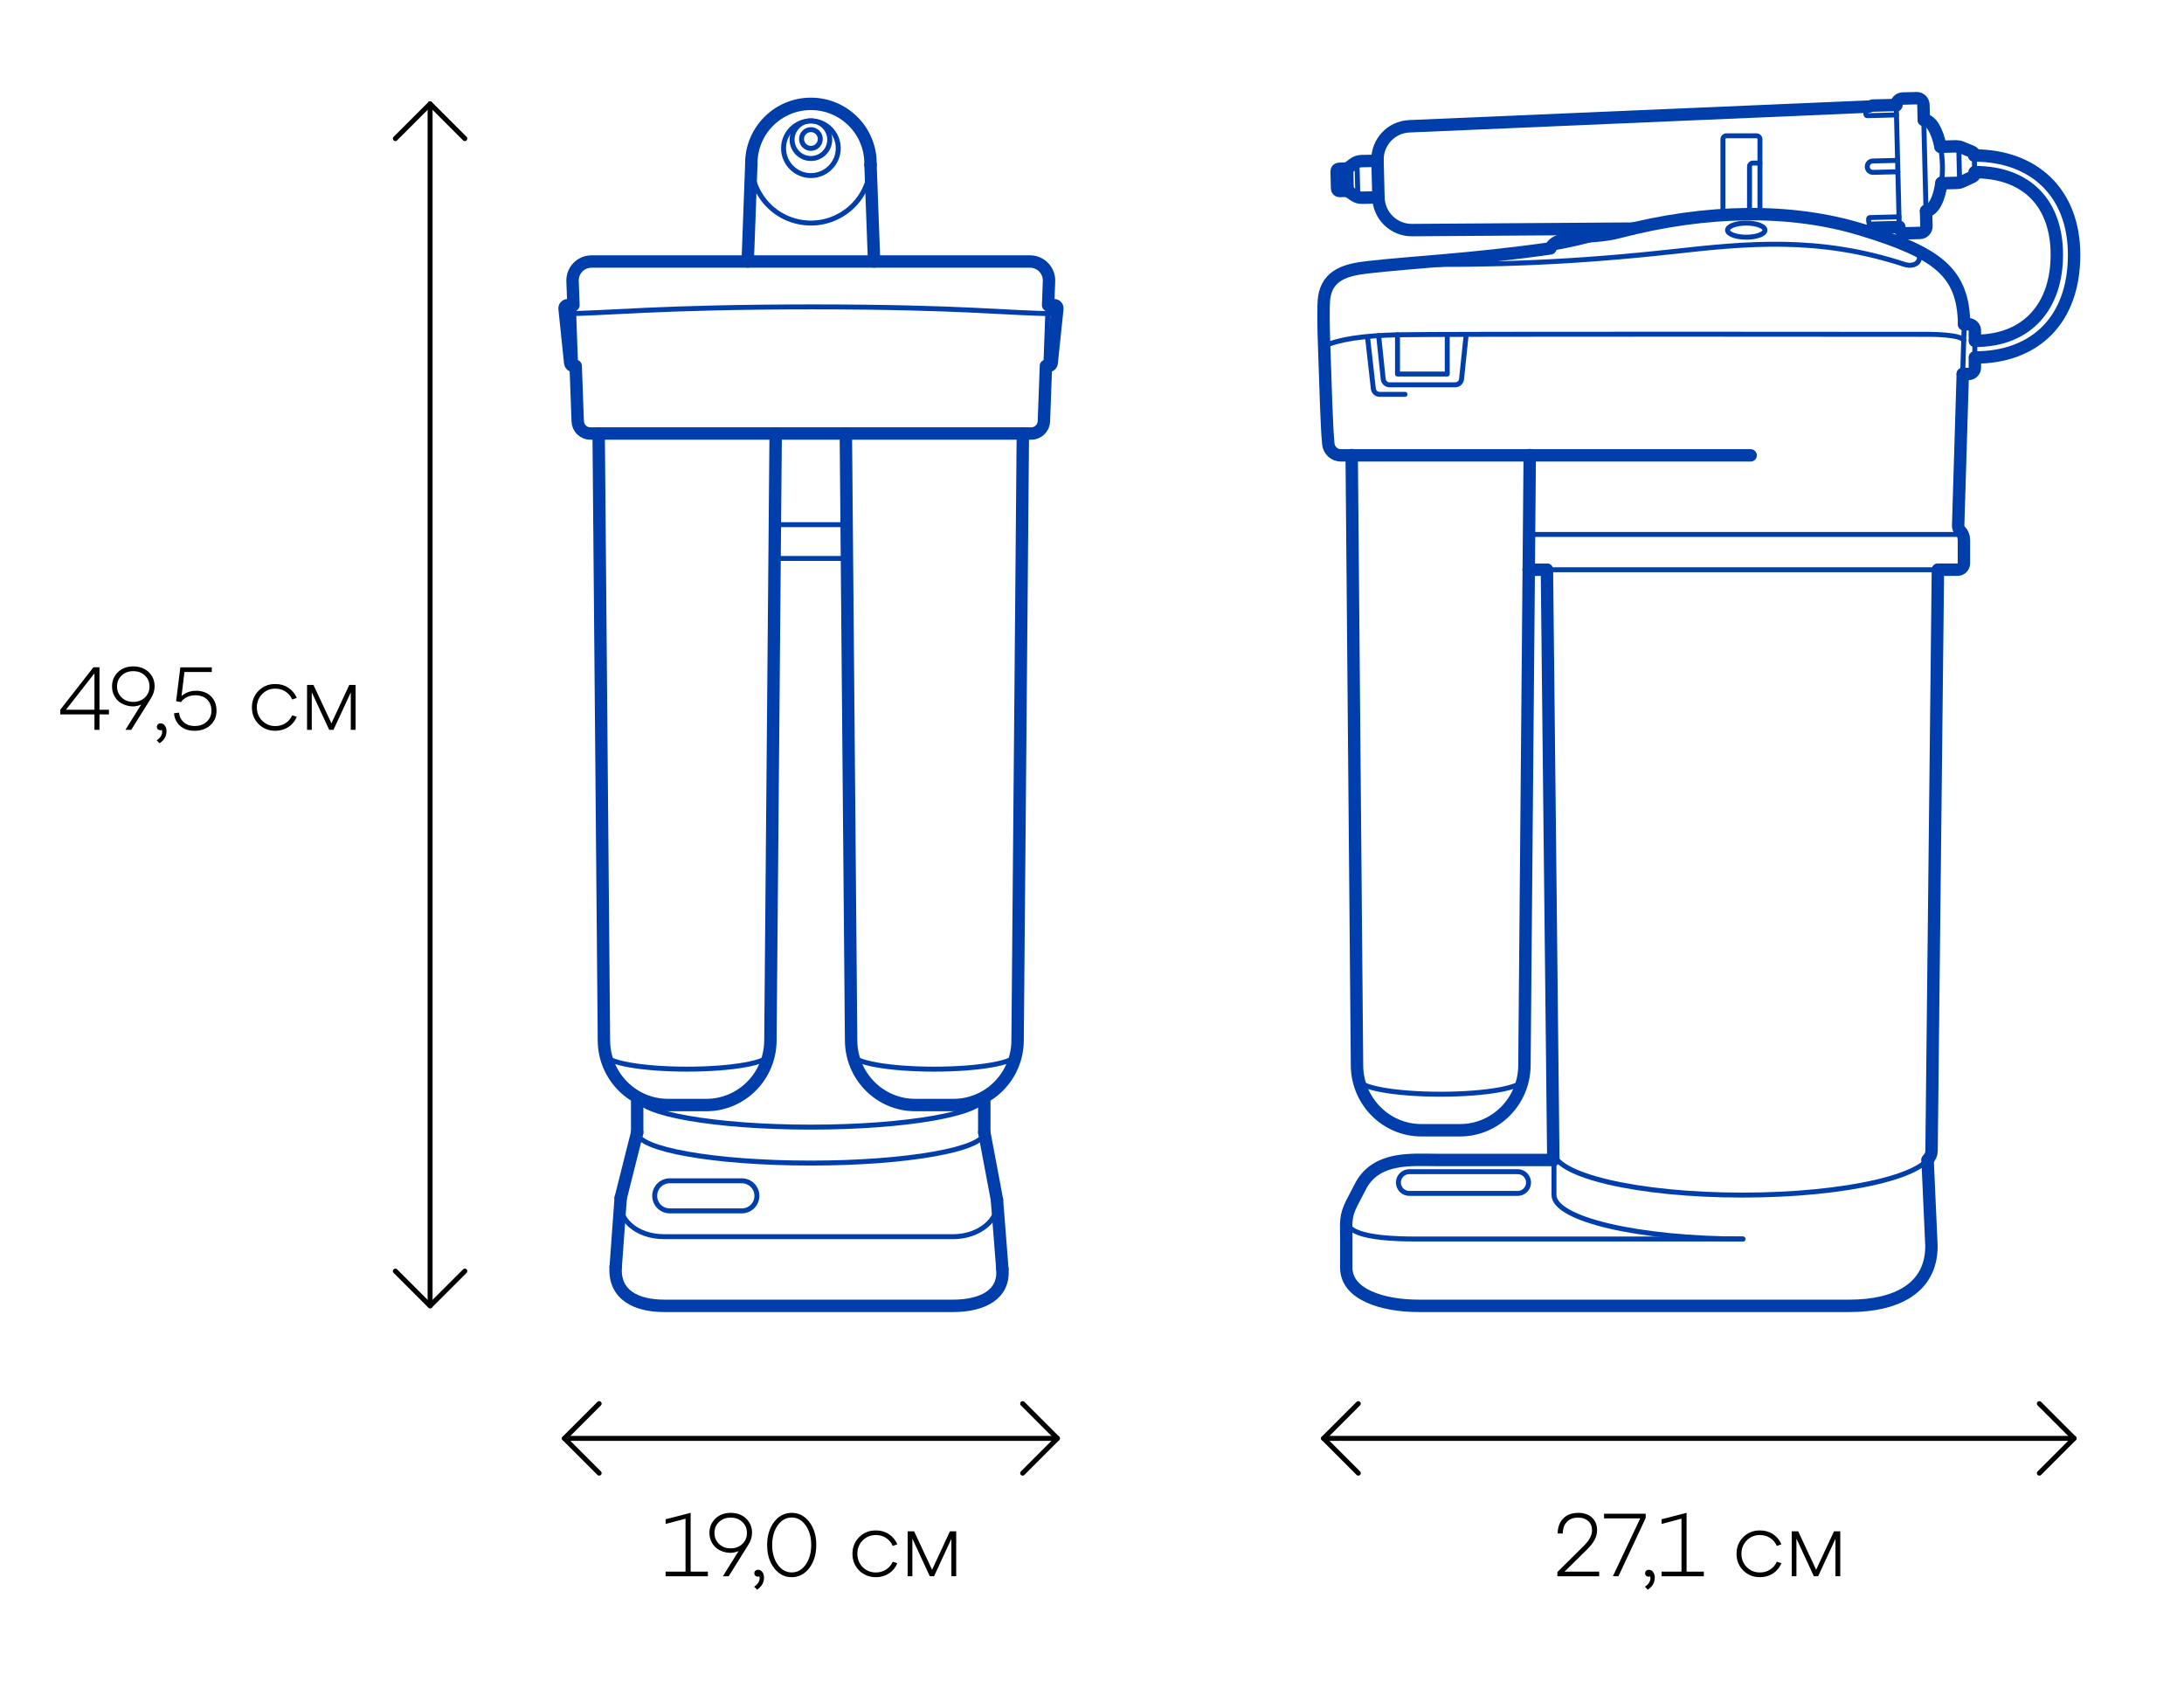 <?xml version="1.0" encoding="UTF-8"?><svg id="DWM_OSMO" xmlns="http://www.w3.org/2000/svg" viewBox="0 0 440 340"><defs><style>.cls-1{stroke-width:0px;}.cls-2{stroke:#000;}.cls-2,.cls-3,.cls-4{fill:none;stroke-linecap:round;stroke-linejoin:round;}.cls-3{stroke-width:2.5px;}.cls-3,.cls-4{stroke:#003eab;}</style></defs><path class="cls-4" d="m388.34,233.66l.78,17.33c0,8.7-7.36,12.06-16.5,12.06h-86.79c-7.22,0-14.6-2.24-14.6-7.69v-6.33c0-2.64-.27-3.94,1.1-6.66l1.97-3.78c3.28-5.65,10.25-4.93,15.08-4.93h23.56"/><path class="cls-4" d="m311.65,115.41l1.28,116.43c0,4.92,17.06,8.9,38.1,8.9s38.1-3.98,38.1-8.9l1.28-117.07"/><path class="cls-3" d="m388.34,233.66l.78,17.33c0,8.7-7.36,12.06-16.5,12.06h-86.79c-7.22,0-14.6-2.24-14.6-7.69v-6.33c0-2.64-.27-3.94,1.1-6.66l1.97-3.78c3.28-5.65,10.25-4.93,15.08-4.93h23.56"/><path class="cls-3" d="m388.35,233.66c.52-.59.79-1.19.79-1.81l1.28-117.07"/><line class="cls-3" x1="311.65" y1="114.77" x2="312.94" y2="233.66"/><path class="cls-4" d="m351.17,249.59c-21.04,0-38.1-3.98-38.1-8.9v-8.13"/><path class="cls-4" d="m271.37,245.05c-.78,2.81,2.75,4.54,13.97,4.54h65.7"/><path class="cls-4" d="m306.8,217.46c0,1.63-7.39,2.96-16.58,2.96s-16.51-1.32-16.51-2.96"/><path class="cls-3" d="m308.19,91.67l-1.07,122.98c-.06,7.22-5.86,13.03-12.98,13.03h-7.77c-7.13,0-12.92-5.82-12.98-13.03l-1.07-122.98"/><path class="cls-4" d="m352.69,91.73h-82.53c-1.31,0-2.42-.99-2.55-2.3-.36-3.58-.55-11.84-.84-19.72-.12-3.24-.22-8.18,0-9.73.67-4.69,4.53-5.65,8.76-6.14,8.66-1.01,20.48-1.49,36.81-3.8,1.45-3.07,8.15-1.81,13.57-3.23,18.25-4.79,35.13-4.81,49.09-.56,16.69,5.07,21.28,9.28,20.64,21.67l-1.16,37.98c-.01.38.14.75.41,1.02h0c.48.48.75,1.13.75,1.81v4.76c0,.71-.57,1.28-1.28,1.28h-86.4"/><line class="cls-3" x1="311.65" y1="114.77" x2="307.97" y2="114.77"/><path class="cls-3" d="m395.43,75.34l-.93,30.55c-.01.38.14.75.41,1.02h0c.48.48.75,1.13.75,1.81v4.76c0,.71-.57,1.28-1.28,1.28h-3.95"/><path class="cls-3" d="m352.69,91.73h-82.53c-1.31,0-2.42-.99-2.55-2.3-.36-3.58-.55-11.84-.84-19.72-.12-3.24-.22-8.18,0-9.73.67-4.69,4.53-5.65,8.76-6.14,8.66-1.01,20.48-1.49,36.81-3.8,1.45-3.07,8.15-1.81,13.57-3.23,18.25-4.79,35.13-4.81,49.09-.56,15.47,4.7,20.55,8.66,20.7,19.08"/><line class="cls-4" x1="308.19" y1="107.66" x2="395.42" y2="107.66"/><path class="cls-4" d="m266.78,69.71c2.98-1.37,7.84-2.09,14.77-2.27,8.12-.2,107.26-.09,107.26-.09,0,0,6.3,0,6.81,1.22"/><polyline class="cls-4" points="291.57 67.44 291.57 75.35 281.55 75.35 281.55 67.44"/><path class="cls-4" d="m295.38,67.44l-.93,8.93c-.07.65-.62,1.15-1.28,1.15h-13.22c-.66,0-1.21-.5-1.28-1.15l-.92-8.77"/><path class="cls-4" d="m395.68,75.34h.9c.71,0,1.28-.57,1.28-1.28v-7.45c0-.71-.57-1.28-1.28-1.28h-.9"/><path class="cls-3" d="m397.87,72v2.05c0,.71-.57,1.28-1.28,1.28h-1.16"/><path class="cls-3" d="m395.71,65.32h.88c.71,0,1.28.57,1.28,1.28v2.05"/><path class="cls-4" d="m275.53,68.09l1.15,10.21c.07.65.62,1.14,1.27,1.14h5.11"/><path class="cls-4" d="m305.76,240.4h-21.84c-1.21,0-2.19-.98-2.19-2.19h0c0-1.21.98-2.19,2.19-2.19h21.84c1.21,0,2.19.98,2.19,2.19h0c0,1.21-.98,2.19-2.19,2.19Z"/><path class="cls-4" d="m355.58,46.36c0,.79-1.69,1.42-3.77,1.42s-3.77-.64-3.77-1.42,1.69-1.42,3.77-1.42,3.77.64,3.77,1.42Z"/><path class="cls-4" d="m281.55,53.24c19.4.2,35.04-.3,55.76-2.59,14.47-1.6,28.99-3.1,46.3,2.59,2.93.96,4.48-1.78,1.43-3.37"/><path class="cls-4" d="m312.35,50.04c6.18-1,10.13-2.37,12.89-3.07"/><path class="cls-4" d="m269.83,34.01h1.62v4.47h-1.62c-.28,0-.5-.22-.5-.5v-3.47c0-.28.22-.5.5-.5Z" transform="translate(-.82 6.74) rotate(-1.43)"/><path class="cls-4" d="m277.54,32.38l-3.29.08c-.56.01-1.1.2-1.55.54l-1.3.98.11,4.47,1.35.92c.46.32,1.01.48,1.57.46l3.29-.08"/><path class="cls-4" d="m390.94,29.56l3.12-.08c.37,0,.74.06,1.08.2l2.18.89c.25.1.41.34.42.6l.09,3.81c0,.27-.15.51-.39.62l-2.13.99c-.33.16-.7.24-1.07.25l-3.12.08"/><path class="cls-4" d="m328.93,46.05l-44.47.3c-3.65.02-6.65-2.88-6.75-6.54l-.19-7.51c-.09-3.65,2.76-6.71,6.41-6.86l92.61-3.97"/><path class="cls-3" d="m269.83,34.01h1.62v4.47h-1.62c-.28,0-.5-.22-.5-.5v-3.47c0-.28.22-.5.5-.5Z" transform="translate(-.82 6.74) rotate(-1.43)"/><path class="cls-3" d="m271.51,38.45l1.35.92c.46.32,1.01.48,1.57.46l3.29-.08"/><path class="cls-3" d="m277.54,32.38l-3.29.08c-.56.01-1.1.2-1.55.54l-1.3.98"/><path class="cls-3" d="m328.93,46.05l-44.47.3c-3.65.02-6.65-2.88-6.75-6.54l-.19-7.51c-.09-3.65,2.76-6.71,6.41-6.86l92.61-3.97"/><line class="cls-4" x1="377.33" y1="45.72" x2="373.54" y2="45.75"/><rect class="cls-4" x="382.33" y="19.81" width="5.47" height="27.16" rx="1" ry="1" transform="translate(-.71 9.58) rotate(-1.42)"/><path class="cls-4" d="m387.58,24.15c1.94-.05,3.62,4.02,3.75,9.08.13,5.06-1.35,9.21-3.29,9.26"/><line class="cls-4" x1="394.62" y1="29.65" x2="394.8" y2="36.77"/><line class="cls-4" x1="273.56" y1="39.66" x2="273.39" y2="32.75"/><path class="cls-4" d="m347.11,43.13v-15.1c0-.37.3-.67.67-.67h6.12c.37,0,.67.3.67.67v14.91"/><path class="cls-4" d="m352.47,43.13v-9.61c0-.37.3-.67.67-.67h1.42"/><path class="cls-4" d="m382.03,21.15l-4.8.12c-.74.02-1.33.63-1.31,1.37v.4c.01.15.14.27.28.26l5.87-.15"/><path class="cls-4" d="m382.64,45.69l-4.8.12c-.74.02-1.35-.57-1.37-1.31v-.4c-.01-.15.1-.27.25-.27l5.87-.15"/><path class="cls-4" d="m382.36,34.6l-5,.12c-.63.02-1.16-.48-1.17-1.12-.02-.63.48-1.16,1.12-1.17l5-.12"/><path class="cls-4" d="m397.83,34.67c10.61,0,16.55,6.43,16.55,16.65s-5.78,17.34-16.47,17.34"/><path class="cls-4" d="m397.73,31.32c12.04,0,20.13,7.52,20.13,20,0,13.24-7.98,20.69-19.95,20.69"/><path class="cls-3" d="m397.82,34.73v.25c.01.27-.14.51-.38.62l-2.13.99c-.33.16-.7.24-1.07.25l-3.12.08"/><path class="cls-3" d="m390.94,29.56l3.12-.08c.37,0,.74.06,1.08.2l2.18.89c.25.1.41.34.42.6v.15"/><path class="cls-3" d="m382.03,21.22c-.02-.74.57-1.35,1.31-1.37l2.79-.07c.74-.02,1.35.57,1.37,1.31l.08,3.06"/><path class="cls-3" d="m388.03,42.49l.08,3.06c.02.74-.57,1.35-1.31,1.37l-2.79.07c-.74.02-1.35-.57-1.37-1.31"/><path class="cls-3" d="m391.14,36.81c-.45,3.3-1.64,5.65-3.1,5.68"/><path class="cls-3" d="m387.58,24.15c1.44-.04,2.73,2.19,3.36,5.41"/><line class="cls-3" x1="382.03" y1="21.15" x2="377.23" y2="21.27"/><line class="cls-3" x1="382.03" y1="45.75" x2="377.23" y2="45.87"/><path class="cls-3" d="m397.83,34.67c10.61,0,16.55,6.43,16.55,16.65s-5.78,17.34-16.47,17.34"/><path class="cls-3" d="m397.73,31.32c12.04,0,20.13,7.52,20.13,20,0,13.24-7.98,20.69-19.95,20.69"/><path class="cls-4" d="m204.69,212.43c0,1.62-7.35,2.94-16.49,2.94s-16.42-1.32-16.42-2.94"/><path class="cls-3" d="m206.07,87.33l-1.06,122.31c-.06,7.18-5.82,12.96-12.91,12.96h-7.72c-7.09,0-12.85-5.79-12.91-12.96l-1.06-122.31"/><path class="cls-4" d="m154.89,212.43c0,1.62-7.35,2.94-16.49,2.94s-16.42-1.32-16.42-2.94"/><path class="cls-3" d="m156.27,87.33l-1.06,122.31c-.06,7.18-5.82,12.96-12.91,12.96h-7.72c-7.09,0-12.85-5.79-12.91-12.96l-1.06-122.31"/><path class="cls-4" d="m128.37,220.89v7.24c0,3.4,15.66,6.16,34.97,6.16s34.97-2.76,34.97-6.16v-7.24"/><path class="cls-4" d="m198.3,220.89c0,3.4-15.66,6.16-34.97,6.16s-34.97-2.76-34.97-6.16"/><path class="cls-4" d="m149.46,243.92h-14.53c-1.67,0-3.03-1.36-3.03-3.03h0c0-1.67,1.36-3.03,3.03-3.03h14.53c1.67,0,3.03,1.36,3.03,3.03h0c0,1.67-1.36,3.03-3.03,3.03Z"/><path class="cls-4" d="m128.37,228.12l-3.31,13.2c-.91,3.99,2.94,7.8,8.77,7.8h58.19c5.33,0,9.51-3.56,8.84-7.46l-2.55-13.54"/><path class="cls-4" d="m124.04,255.25c-.36,5.69,4.26,7.8,9.77,7.8h58.19c6.05,0,10.43-2.35,9.93-7.46"/><line class="cls-4" x1="125.05" y1="241.32" x2="124.04" y2="255.25"/><line class="cls-4" x1="200.85" y1="241.67" x2="201.94" y2="255.59"/><line class="cls-3" x1="198.3" y1="228.13" x2="198.3" y2="221.4"/><line class="cls-3" x1="128.37" y1="221.4" x2="128.37" y2="228.13"/><line class="cls-3" x1="200.85" y1="241.67" x2="198.3" y2="228.12"/><line class="cls-3" x1="128.37" y1="228.12" x2="125.05" y2="241.32"/><path class="cls-3" d="m124.04,255.25c-.36,5.69,4.26,7.8,9.77,7.8h58.19c6.05,0,10.43-2.35,9.93-7.46"/><line class="cls-3" x1="125.05" y1="241.32" x2="124.04" y2="255.25"/><line class="cls-3" x1="200.85" y1="241.67" x2="201.94" y2="255.59"/><path class="cls-4" d="m207.75,87.33h-88.82c-1.37,0-2.5-1.09-2.55-2.46l-1.04-28.23c-.08-2.17,1.66-3.97,3.82-3.97h88.35c2.17,0,3.9,1.8,3.82,3.97l-1.04,28.23c-.05,1.37-1.18,2.46-2.55,2.46Z"/><path class="cls-4" d="m115.96,73.71h-.47c-.33,0-.6-.25-.63-.57l-1.14-10.96c-.04-.38.26-.7.63-.7h1.17"/><path class="cls-4" d="m210.78,73.71h.47c.33,0,.6-.25.63-.57l1.14-10.96c.04-.38-.26-.7-.63-.7h-1.17"/><path class="cls-4" d="m113.82,63.18c7.71,0,19.11-1.36,49.9-1.36s39.76,1.36,49.13,1.36"/><path class="cls-3" d="m210.71,73.71h.54c.33,0,.6-.25.63-.57l1.14-10.96c.04-.38-.26-.7-.63-.7h-1.23s.18-4.83.18-4.83c.08-2.17-1.66-3.97-3.82-3.97h-88.35c-2.17,0-3.9,1.8-3.82,3.97l.18,4.83h-1.16c-.38,0-.67.33-.63.7l1.14,10.96c.03.32.31.57.63.57h.47l.41,11.16c.05,1.37,1.18,2.46,2.55,2.46h88.82c1.37,0,2.5-1.09,2.55-2.46l.41-11.16Z"/><line class="cls-4" x1="156.27" y1="105.69" x2="170.42" y2="105.69"/><line class="cls-4" x1="156.5" y1="112.49" x2="170.4" y2="112.49"/><circle class="cls-4" cx="163.37" cy="32.93" r="12.01" transform="translate(93.79 184.36) rotate(-76.72)"/><path class="cls-4" d="m168.88,29.86c0,3.04-2.47,5.51-5.51,5.51s-5.51-2.47-5.51-5.51,2.47-5.51,5.51-5.51,5.51,2.47,5.51,5.51Z"/><path class="cls-4" d="m167.16,28.14c0,2.09-1.7,3.79-3.79,3.79s-3.79-1.7-3.79-3.79,1.7-3.79,3.79-3.79,3.79,1.7,3.79,3.79Z"/><path class="cls-4" d="m165.26,28c0,1.05-.85,1.89-1.89,1.89s-1.89-.85-1.89-1.89.85-1.89,1.89-1.89,1.89.85,1.89,1.89Z"/><line class="cls-4" x1="151.36" y1="32.93" x2="150.64" y2="52.67"/><line class="cls-4" x1="176.1" y1="52.67" x2="175.38" y2="32.93"/><line class="cls-3" x1="151.36" y1="33.18" x2="150.64" y2="52.67"/><line class="cls-3" x1="176.1" y1="52.67" x2="175.38" y2="33.2"/><path class="cls-3" d="m151.36,33.18c0-.08,0-.17,0-.25,0-6.63,5.38-12.01,12.01-12.01s12.01,5.38,12.01,12.01c0,.09,0,.18,0,.28"/><line class="cls-2" x1="86.65" y1="20.92" x2="86.65" y2="263.05"/><line class="cls-2" x1="213.03" y1="289.75" x2="113.71" y2="289.75"/><line class="cls-2" x1="417.86" y1="289.75" x2="266.65" y2="289.75"/><path class="cls-1" d="m20.04,134.42v8.55h1.91v.94h-1.91v3.11h-1.01v-3.11h-6.89v-.94l6.68-8.55h1.22Zm-1.01,1.21l-5.74,7.34h5.74v-7.34Z"/><path class="cls-1" d="m26.84,134.24c1.27,0,2.31.38,3.11,1.14.8.76,1.2,1.73,1.2,2.89,0,.83-.26,1.65-.79,2.47l-3.92,6.28h-1.17l3.17-5.09c-.71.31-1.41.43-2.11.34-.7-.08-1.32-.29-1.88-.6-.56-.32-1.01-.78-1.36-1.38-.35-.6-.52-1.27-.52-2.02,0-1.15.4-2.11,1.2-2.88s1.83-1.15,3.09-1.15Zm0,7.15c.95,0,1.73-.29,2.35-.88.62-.59.93-1.33.93-2.23s-.31-1.62-.93-2.21c-.62-.58-1.4-.87-2.35-.87s-1.71.29-2.33.87c-.62.58-.93,1.32-.93,2.21s.31,1.64.93,2.23c.62.59,1.4.88,2.33.88Z"/><path class="cls-1" d="m32.33,145.71c.36,0,.65.15.88.46s.34.68.34,1.12c0,1-.47,1.81-1.4,2.43l-.59-.59c.49-.32.82-.69.99-1.1.17-.41.17-.74.02-.99-.22.1-.43.08-.65-.04-.22-.12-.32-.32-.32-.59,0-.2.07-.37.21-.5.14-.13.31-.2.53-.2Z"/><path class="cls-1" d="m39.43,139.14c1.27,0,2.29.37,3.05,1.1.76.73,1.14,1.7,1.14,2.92s-.41,2.15-1.23,2.91-1.88,1.14-3.16,1.14c-1.21,0-2.19-.33-2.93-.98-.74-.65-1.16-1.5-1.24-2.55l1.01-.13c.07.79.39,1.44.95,1.94.56.5,1.3.76,2.21.76.98,0,1.79-.29,2.42-.87.63-.58.95-1.32.95-2.22s-.29-1.69-.87-2.25c-.58-.56-1.38-.85-2.38-.85-1.24,0-2.2.46-2.9,1.37l-.97-.18.85-6.82h6.34v.94h-5.51l-.59,4.84c.84-.71,1.8-1.06,2.88-1.06Z"/><path class="cls-1" d="m50.75,142.51c0-1.34.45-2.47,1.35-3.37.9-.9,2.02-1.35,3.37-1.35,1,0,1.88.25,2.64.76.76.51,1.32,1.19,1.68,2.04l-.92.32c-.3-.67-.75-1.21-1.35-1.6-.6-.4-1.29-.59-2.05-.59-1.06,0-1.94.36-2.65,1.09-.71.73-1.07,1.62-1.07,2.69s.36,1.96,1.07,2.68c.71.72,1.6,1.08,2.65,1.08.77,0,1.45-.19,2.05-.58.6-.39,1.05-.92,1.35-1.59l.92.31c-.36.86-.92,1.55-1.68,2.05-.76.5-1.64.76-2.64.76-1.34,0-2.47-.45-3.37-1.35-.9-.9-1.35-2.02-1.35-3.35Z"/><path class="cls-1" d="m71.64,137.97v9.05h-.97v-7.54l-3.49,7.54h-.86l-3.51-7.58v7.58h-.95v-9.05h1.29l3.62,7.74,3.6-7.74h1.28Z"/><path class="cls-1" d="m139.14,304.75v11.84h3.47v.94h-8.51v-.94h4.01v-10.67l-4.01,1.06v-.94l5.04-1.3Z"/><path class="cls-1" d="m147.2,304.75c1.27,0,2.31.38,3.11,1.14.8.76,1.2,1.73,1.2,2.89,0,.83-.26,1.65-.79,2.47l-3.92,6.28h-1.17l3.17-5.09c-.71.31-1.41.43-2.11.34-.7-.08-1.32-.29-1.88-.6-.56-.32-1.01-.78-1.36-1.38-.35-.6-.52-1.27-.52-2.02,0-1.15.4-2.11,1.2-2.88s1.83-1.15,3.09-1.15Zm0,7.15c.95,0,1.73-.29,2.35-.88.62-.59.93-1.33.93-2.23s-.31-1.62-.93-2.21c-.62-.58-1.4-.87-2.35-.87s-1.71.29-2.33.87c-.62.58-.93,1.32-.93,2.21s.31,1.64.93,2.23c.62.59,1.4.88,2.33.88Z"/><path class="cls-1" d="m152.7,316.21c.36,0,.65.15.88.46.23.31.34.68.34,1.12,0,1-.47,1.81-1.4,2.43l-.59-.59c.49-.32.82-.69.99-1.1.17-.41.17-.74.02-.99-.22.1-.43.08-.65-.04-.22-.12-.32-.32-.32-.59,0-.2.07-.37.21-.5.14-.13.32-.2.53-.2Z"/><path class="cls-1" d="m155.95,315.86c-.94-1.23-1.4-2.77-1.4-4.63s.47-3.4,1.4-4.64c.94-1.23,2.12-1.84,3.55-1.84s2.61.61,3.55,1.84c.94,1.23,1.4,2.78,1.4,4.64s-.47,3.4-1.4,4.63c-.94,1.23-2.12,1.85-3.55,1.85s-2.61-.61-3.55-1.85Zm.73-8.59c-.74,1.05-1.11,2.37-1.11,3.95s.37,2.9,1.11,3.95c.74,1.05,1.68,1.58,2.82,1.58s2.08-.52,2.82-1.58c.74-1.05,1.11-2.37,1.11-3.95s-.37-2.9-1.11-3.95c-.74-1.05-1.68-1.58-2.82-1.58s-2.08.53-2.82,1.58Z"/><path class="cls-1" d="m171.74,313.01c0-1.34.45-2.47,1.35-3.37.9-.9,2.02-1.35,3.37-1.35,1,0,1.88.25,2.64.76.76.51,1.32,1.19,1.68,2.04l-.92.32c-.3-.67-.75-1.21-1.35-1.6-.6-.4-1.28-.59-2.05-.59-1.06,0-1.94.36-2.66,1.09s-1.07,1.62-1.07,2.69.36,1.96,1.07,2.68c.71.72,1.6,1.08,2.66,1.08.77,0,1.45-.19,2.05-.58.6-.39,1.05-.92,1.35-1.59l.92.31c-.36.86-.92,1.55-1.68,2.05-.76.5-1.64.76-2.64.76-1.34,0-2.47-.45-3.37-1.35-.9-.9-1.35-2.02-1.35-3.35Z"/><path class="cls-1" d="m192.64,308.47v9.05h-.97v-7.54l-3.49,7.54h-.86l-3.51-7.58v7.58h-.95v-9.05h1.3l3.62,7.74,3.6-7.74h1.28Z"/><path class="cls-1" d="m319.84,312.02l-4.64,4.57h6.98v.94h-8.42v-.86l5.4-5.35c1.06-1.08,1.58-2.1,1.58-3.06,0-.77-.25-1.39-.77-1.85-.51-.47-1.17-.7-1.99-.7-1.01,0-1.78.29-2.32.87-.54.58-.81,1.36-.81,2.33h-1.03c0-1.24.37-2.24,1.1-3.01.73-.77,1.76-1.15,3.08-1.15,1.13,0,2.04.32,2.73.96.69.64,1.03,1.49,1.03,2.55,0,1.25-.64,2.5-1.93,3.76Z"/><path class="cls-1" d="m323.16,305.86v-.94h8.39v.86l-5.49,11.74h-1.12l5.51-11.66h-7.29Z"/><path class="cls-1" d="m332.16,316.21c.36,0,.65.15.88.46.23.31.34.68.34,1.12,0,1-.47,1.81-1.4,2.43l-.59-.59c.49-.32.82-.69.99-1.1.17-.41.17-.74.02-.99-.22.1-.43.08-.65-.04-.22-.12-.32-.32-.32-.59,0-.2.07-.37.21-.5.14-.13.31-.2.53-.2Z"/><path class="cls-1" d="m339.79,304.75v11.84h3.47v.94h-8.51v-.94h4.01v-10.67l-4.01,1.06v-.94l5.04-1.3Z"/><path class="cls-1" d="m349.85,313.01c0-1.34.45-2.47,1.35-3.37.9-.9,2.02-1.35,3.37-1.35,1,0,1.87.25,2.64.76.76.51,1.32,1.19,1.68,2.04l-.92.32c-.3-.67-.75-1.21-1.35-1.6-.6-.4-1.28-.59-2.05-.59-1.06,0-1.94.36-2.66,1.09-.71.73-1.07,1.62-1.07,2.69s.36,1.96,1.07,2.68,1.6,1.08,2.66,1.08c.77,0,1.45-.19,2.05-.58.6-.39,1.05-.92,1.35-1.59l.92.31c-.36.86-.92,1.55-1.68,2.05-.76.5-1.64.76-2.64.76-1.34,0-2.47-.45-3.37-1.35-.9-.9-1.35-2.02-1.35-3.35Z"/><path class="cls-1" d="m370.75,308.47v9.05h-.97v-7.54l-3.49,7.54h-.86l-3.51-7.58v7.58h-.95v-9.05h1.3l3.62,7.74,3.6-7.74h1.28Z"/><polyline class="cls-2" points="79.65 27.92 86.65 20.92 93.65 27.92"/><polyline class="cls-2" points="93.65 256.05 86.65 263.05 79.65 256.05"/><polyline class="cls-2" points="206.03 282.75 213.03 289.75 206.03 296.75"/><polyline class="cls-2" points="120.71 296.75 113.71 289.75 120.71 282.75"/><polyline class="cls-2" points="410.86 282.75 417.86 289.75 410.86 296.75"/><polyline class="cls-2" points="273.65 296.75 266.65 289.75 273.65 282.75"/></svg>